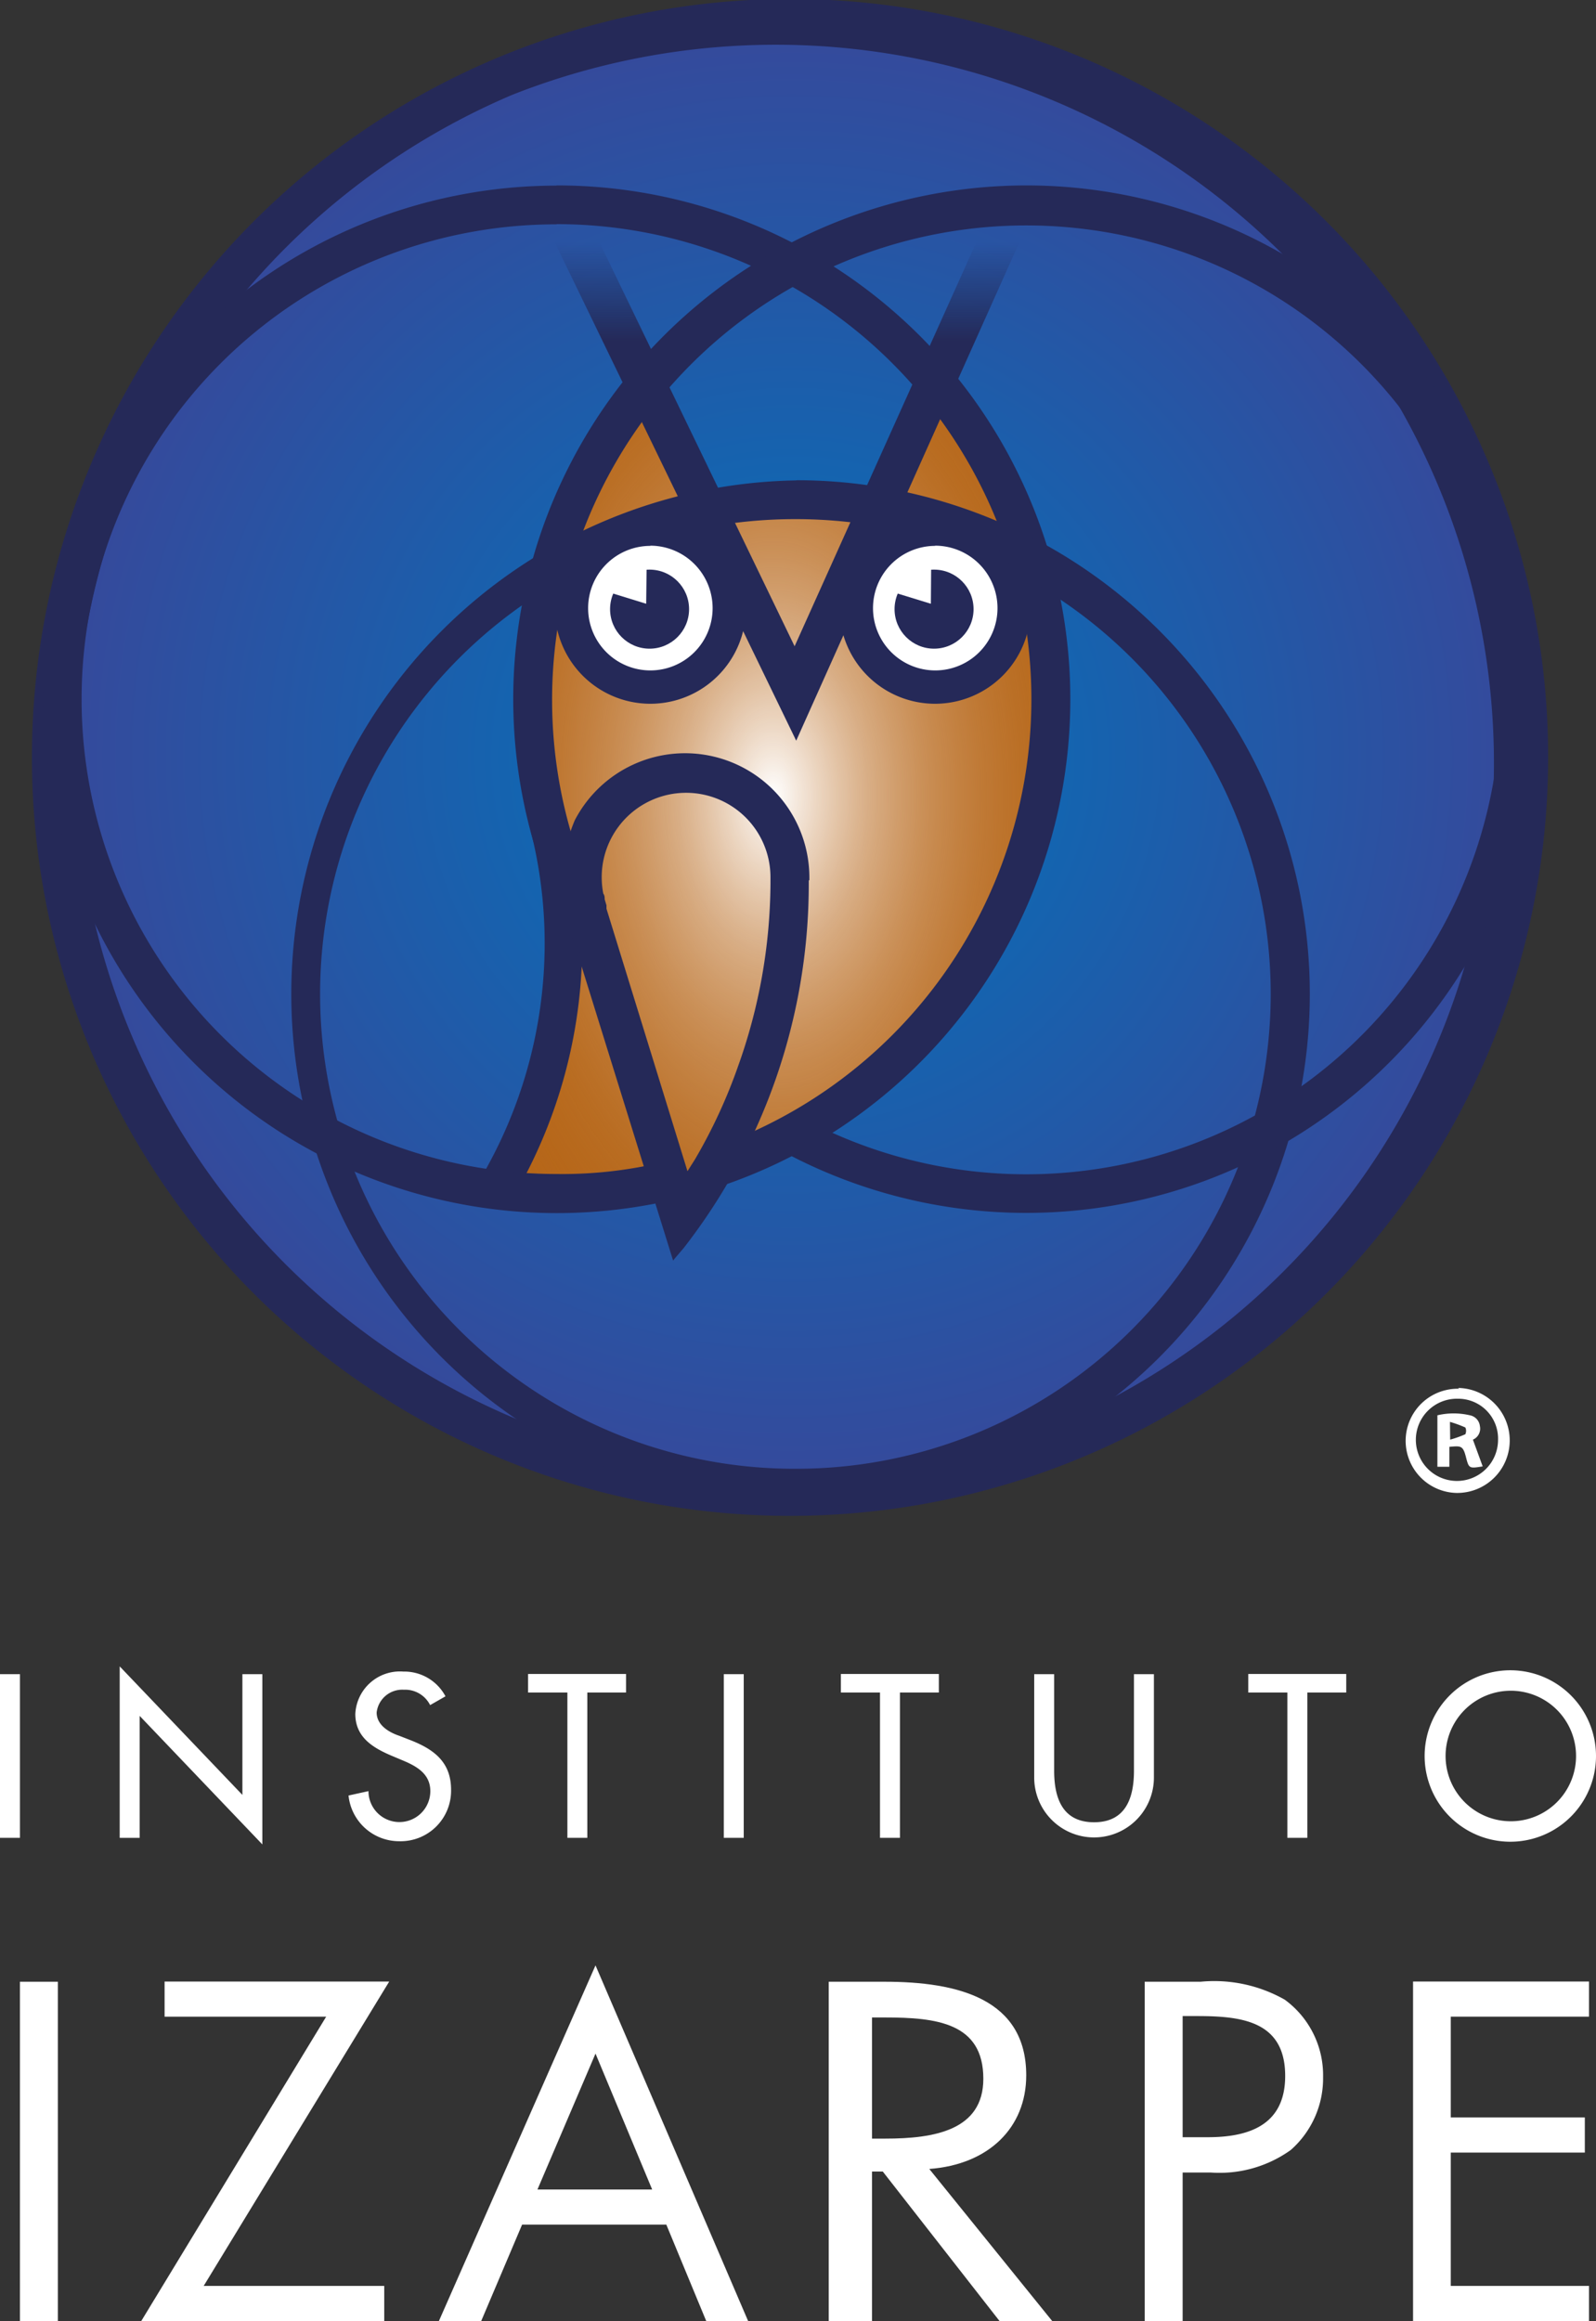 <svg id="Capa_1" data-name="Capa 1" xmlns="http://www.w3.org/2000/svg" xmlns:xlink="http://www.w3.org/1999/xlink" viewBox="0 0 80 116.29"><rect x="0" y="0" width="80" height="116.29" fill="#333333" stroke="none"/><defs><style>.cls-1{fill:url(#Degradado_sin_nombre);}.cls-2{fill:#252958;}.cls-3{fill:#b66618;}.cls-4{fill:url(#Degradado_sin_nombre_2);}.cls-5{opacity:0.7;}.cls-6{opacity:0.83;}.cls-7{fill:#fff;}.cls-8{opacity:0.71;}.cls-9{fill:url(#Degradado_sin_nombre_3);}</style><radialGradient id="Degradado_sin_nombre" cx="39.68" cy="79.9" r="36.94" gradientTransform="matrix(1, 0, 0, -1, 0, 117.8)" gradientUnits="userSpaceOnUse"><stop offset="0" stop-color="#0074bc"/><stop offset="1" stop-color="#36499b"/></radialGradient><radialGradient id="Degradado_sin_nombre_2" cx="38.75" cy="267.4" r="17.61" gradientTransform="matrix(1, 0, 0, -1.65, 0, 481.3)" gradientUnits="userSpaceOnUse"><stop offset="0" stop-color="#fff"/><stop offset="0.1" stop-color="#f4e7db" stop-opacity="0.93"/><stop offset="0.27" stop-color="#e1c0a1" stop-opacity="0.8"/><stop offset="0.44" stop-color="#d2a070" stop-opacity="0.68"/><stop offset="0.6" stop-color="#c6874a" stop-opacity="0.57"/><stop offset="0.74" stop-color="#bd752e" stop-opacity="0.46"/><stop offset="0.87" stop-color="#b86a1e" stop-opacity="0.37"/><stop offset="0.97" stop-color="#b66618" stop-opacity="0.3"/></radialGradient><linearGradient id="Degradado_sin_nombre_3" x1="39.34" y1="80.69" x2="39.34" y2="109.71" gradientTransform="matrix(1, 0, 0, -1, 0, 117.8)" gradientUnits="userSpaceOnUse"><stop offset="0.69" stop-color="#252958"/><stop offset="0.86" stop-color="#252958" stop-opacity="0"/></linearGradient></defs><title>logo-menu-vertical</title><circle class="cls-1" cx="39.68" cy="37.9" r="36.94"/><path class="cls-2" d="M74.6,23.35a38,38,0,1,0,3,14.75A37.78,37.78,0,0,0,74.6,23.35ZM39.68,74.08a36,36,0,0,1-14-69.13,36,36,0,0,1,28,66.31A35.75,35.75,0,0,1,39.68,74.08Z" transform="translate(0 -0.2)"/><path class="cls-3" d="M35.24,25.76a32.59,32.59,0,0,1,8.54.1l3-6.51a22.66,22.66,0,0,1,4.84,9.08c.24.95,2.21,8.42-.58,15.29A27.23,27.23,0,0,1,39.87,56.49a17.94,17.94,0,0,1-4.35,1.37l-1.21,2.95-.67-1.94c-1,.76-5,1.43-8.39.46,2.66-4.14,4.17-13.06,3.57-15-.18-.58-.32-1.08-.42-1.44-.91-3.44-2.45-8.53-.75-13.7.37-1,1.93-6.19,4.9-9.2Z" transform="translate(0 -0.2)"/><path class="cls-4" d="M35.24,25.76a32.59,32.59,0,0,1,8.54.1l3-6.51a22.66,22.66,0,0,1,4.84,9.08c.24.95,2.21,8.42-.58,15.29A27.23,27.23,0,0,1,39.87,56.49a17.94,17.94,0,0,1-4.35,1.37l-1.21,2.95-.67-1.94c-.37.23-5.83,1.66-8.7.82,2-1.79,4.81-12.39,4.07-14.77-.27-.86-.48-1.57-.6-2.06-.91-3.44-2.45-8.52-.75-13.7.37-1,1.93-6.19,4.9-9.2Z" transform="translate(0 -0.2)"/><path class="cls-2" d="M28.1,40.16l0-.07q-.29-1-.65-1.87l-.94,3.25a23.1,23.1,0,0,1,.66,8.46,23.21,23.21,0,0,1-2.64,8.53q-.42.79-.9,1.54l2,.35A25.13,25.13,0,0,0,28.1,40.16Z" transform="translate(0 -0.2)"/><path class="cls-2" d="M27.91,11.43a23.8,23.8,0,0,1,9.26,45.72,15.69,15.69,0,0,1-1.9.71c-.12,0-.62,1.8-.74,1.83s-.55-1.46-.65-1.43a21.6,21.6,0,0,1-6,.76,23.79,23.79,0,1,1,0-47.58m0-1.94A25.74,25.74,0,1,0,53.65,35.23,25.74,25.74,0,0,0,27.91,9.49Z" transform="translate(0 -0.2)"/><path class="cls-2" d="M39.87,26.21h.07a23.79,23.79,0,0,1-.07,47.58H39.8a23.79,23.79,0,0,1,.07-47.58m0-1.94a25.74,25.74,0,0,0-.07,51.47h.08a25.74,25.74,0,0,0,.07-51.48Z" transform="translate(0 -0.2)"/><path class="cls-2" d="M40.57,44.29s0-.08,0-.13A6.23,6.23,0,0,0,28.81,41.3h0a8.06,8.06,0,0,0-.54,4.4l0,.08,5.47,17.58.06-.08.47-.55a29.69,29.69,0,0,0,6.27-18.41ZM37,53.61a26.62,26.62,0,0,1-2.16,4.67l-.38.6L30.4,45.73l0-.07,0-.1-.09-.3c0-.1,0-.19-.07-.29h0a4.23,4.23,0,1,1,8.38-.83v.07h0v.27A27.55,27.55,0,0,1,37,53.61Z" transform="translate(0 -0.2)"/><circle class="cls-7" cx="32.6" cy="30.47" r="3.96"/><path class="cls-2" d="M32.6,35.22a4.56,4.56,0,1,1,4.56-4.56A4.56,4.56,0,0,1,32.6,35.22Zm0-7.91A3.35,3.35,0,1,0,36,30.67,3.36,3.36,0,0,0,32.6,27.31Z" transform="translate(0 -0.2)"/><path class="cls-2" d="M32.6,35.46a4.79,4.79,0,1,1,4.79-4.79A4.79,4.79,0,0,1,32.6,35.46Zm0-9.11a4.33,4.33,0,1,0,4.33,4.33A4.33,4.33,0,0,0,32.6,26.34Zm0,7.91a3.59,3.59,0,1,1,3.59-3.59A3.59,3.59,0,0,1,32.6,34.25Zm0-6.71a3.12,3.12,0,1,0,3.12,3.12A3.13,3.13,0,0,0,32.6,27.54Z" transform="translate(0 -0.2)"/><circle class="cls-2" cx="32.56" cy="30.52" r="1.98"/><polygon class="cls-7" points="32.39 30.25 29.99 29.51 32.42 27.7 32.39 30.25"/><circle class="cls-7" cx="46.87" cy="30.47" r="3.96"/><path class="cls-2" d="M46.87,35.22a4.56,4.56,0,1,1,4.56-4.56A4.56,4.56,0,0,1,46.87,35.22Zm0-7.91a3.35,3.35,0,1,0,3.35,3.35A3.36,3.36,0,0,0,46.87,27.31Z" transform="translate(0 -0.2)"/><path class="cls-2" d="M46.87,35.46a4.79,4.79,0,1,1,4.79-4.79A4.79,4.79,0,0,1,46.87,35.46Zm0-9.11a4.33,4.33,0,1,0,4.33,4.33A4.33,4.33,0,0,0,46.87,26.34Zm0,7.91a3.59,3.59,0,1,1,3.59-3.59A3.59,3.59,0,0,1,46.87,34.25Zm0-6.71A3.12,3.12,0,1,0,50,30.67,3.13,3.13,0,0,0,46.87,27.54Z" transform="translate(0 -0.2)"/><circle class="cls-2" cx="46.82" cy="30.52" r="1.98"/><polygon class="cls-7" points="46.66 30.25 44.25 29.51 46.68 27.7 46.66 30.25"/><path class="cls-2" d="M51.45,9.49A25.74,25.74,0,0,0,31,50.84l-2-6.52.08-1A23.77,23.77,0,1,1,42.19,57.16l-.53-.23c-.38-.17-2.32,1-2.05,1.16A25.74,25.74,0,1,0,51.45,9.49Z" transform="translate(0 -0.2)"/><polygon class="cls-9" points="39.91 37.11 26.12 8.66 28.09 8.09 39.83 32.38 50.76 8.09 52.56 8.87 39.91 37.11"/><path class="cls-7" d="M1,92.28H0V84.08H1Z" transform="translate(0 -0.2)"/><path class="cls-7" d="M6,83.69l6.15,6.44V84.08h1v8.53L7,86.17v6.11H6Z" transform="translate(0 -0.2)"/><path class="cls-7" d="M21.56,85.63a1.4,1.4,0,0,0-1.32-.77A1.29,1.29,0,0,0,18.88,86c0,.64.63,1,1.14,1.17l.59.23c1.16.46,2,1.1,2,2.47A2.53,2.53,0,0,1,20,92.45a2.55,2.55,0,0,1-2.53-2.29l1-.22a1.55,1.55,0,1,0,3.1,0c0-.88-.71-1.26-1.41-1.55l-.57-.24c-.93-.4-1.78-.93-1.78-2.08a2.24,2.24,0,0,1,2.41-2.12,2.34,2.34,0,0,1,2.11,1.24Z" transform="translate(0 -0.2)"/><path class="cls-7" d="M29.44,92.28h-1V85H26.47v-.93h4.91V85H29.44Z" transform="translate(0 -0.2)"/><path class="cls-7" d="M37.28,92.28h-1V84.08h1Z" transform="translate(0 -0.2)"/><path class="cls-7" d="M45.11,92.28h-1V85H42.15v-.93h4.91V85H45.11v7.26Z" transform="translate(0 -0.2)"/><path class="cls-7" d="M52.84,84.08v4.84c0,1.34.4,2.58,2,2.58s2-1.24,2-2.58V84.08h1v5.18a3,3,0,1,1-6,0V84.08Z" transform="translate(0 -0.2)"/><path class="cls-7" d="M65.53,92.28h-1V85H62.57v-.93h4.91V85H65.53v7.26Z" transform="translate(0 -0.2)"/><path class="cls-7" d="M80,88.18a4.29,4.29,0,0,1-8.59,0,4.29,4.29,0,0,1,8.59,0Zm-1,0a3.27,3.27,0,1,0-6.54,0,3.27,3.27,0,1,0,6.54,0Z" transform="translate(0 -0.2)"/><path class="cls-7" d="M2.9,116.49H1v-17H2.9Z" transform="translate(0 -0.2)"/><path class="cls-7" d="M19.26,114.73v1.76H7.08l9.27-15.25H8.25V99.48H19.51l-9.3,15.25Z" transform="translate(0 -0.2)"/><path class="cls-7" d="M26.17,111.66l-2.05,4.83H22l7.85-17.82,7.65,17.82h-2.1l-2-4.83Zm3.68-8.57-2.91,6.81h5.75Z" transform="translate(0 -0.2)"/><path class="cls-7" d="M43.71,116.49H41.54v-17h2.8c3.68,0,7.1.86,7.1,4.69,0,2.62-1.88,4.47-4.86,4.69l6.17,7.63H50.11L44.25,109h-.54v7.47Zm0-9.14h.67c2.44,0,4.91-.41,4.91-3,0-2.8-2.34-3.07-4.94-3.07h-.64v6.11Z" transform="translate(0 -0.2)"/><path class="cls-7" d="M59.28,116.49h-1.9v-17h2.8a7.17,7.17,0,0,1,4.22.9,4.69,4.69,0,0,1,1.92,3.88,4.78,4.78,0,0,1-1.62,3.65,6.13,6.13,0,0,1-4,1.13H59.28v7.45Zm0-9.21h1.26c2.1,0,3.88-.63,3.88-3.07,0-2.78-2.23-3-4.44-3h-.7Z" transform="translate(0 -0.2)"/><path class="cls-7" d="M70.83,99.48h8.82v1.76H72.72v5.05h6.72v1.76H72.72v6.68h6.93v1.76H70.83Z" transform="translate(0 -0.2)"/><path class="cls-7" d="M73.09,69.74A2.61,2.61,0,1,1,73,75a2.61,2.61,0,1,1,.14-5.22Zm0,.54a2.06,2.06,0,1,0,2,2.07A2,2,0,0,0,73.06,70.28Z" transform="translate(0 -0.2)"/><path class="cls-7" d="M73.83,72.33l.49,1.34c-.68.11-.69.11-.84-.47s-.25-.56-.83-.51v1h-.6V71.11a3.56,3.56,0,0,1,1.63,0,.62.62,0,0,1,.5.54A.6.6,0,0,1,73.83,72.33Zm-1.14,0a5.75,5.75,0,0,0,.76-.27.4.4,0,0,0,0-.34,6.06,6.06,0,0,0-.77-.28Z" transform="translate(0 -0.2)"/></svg>